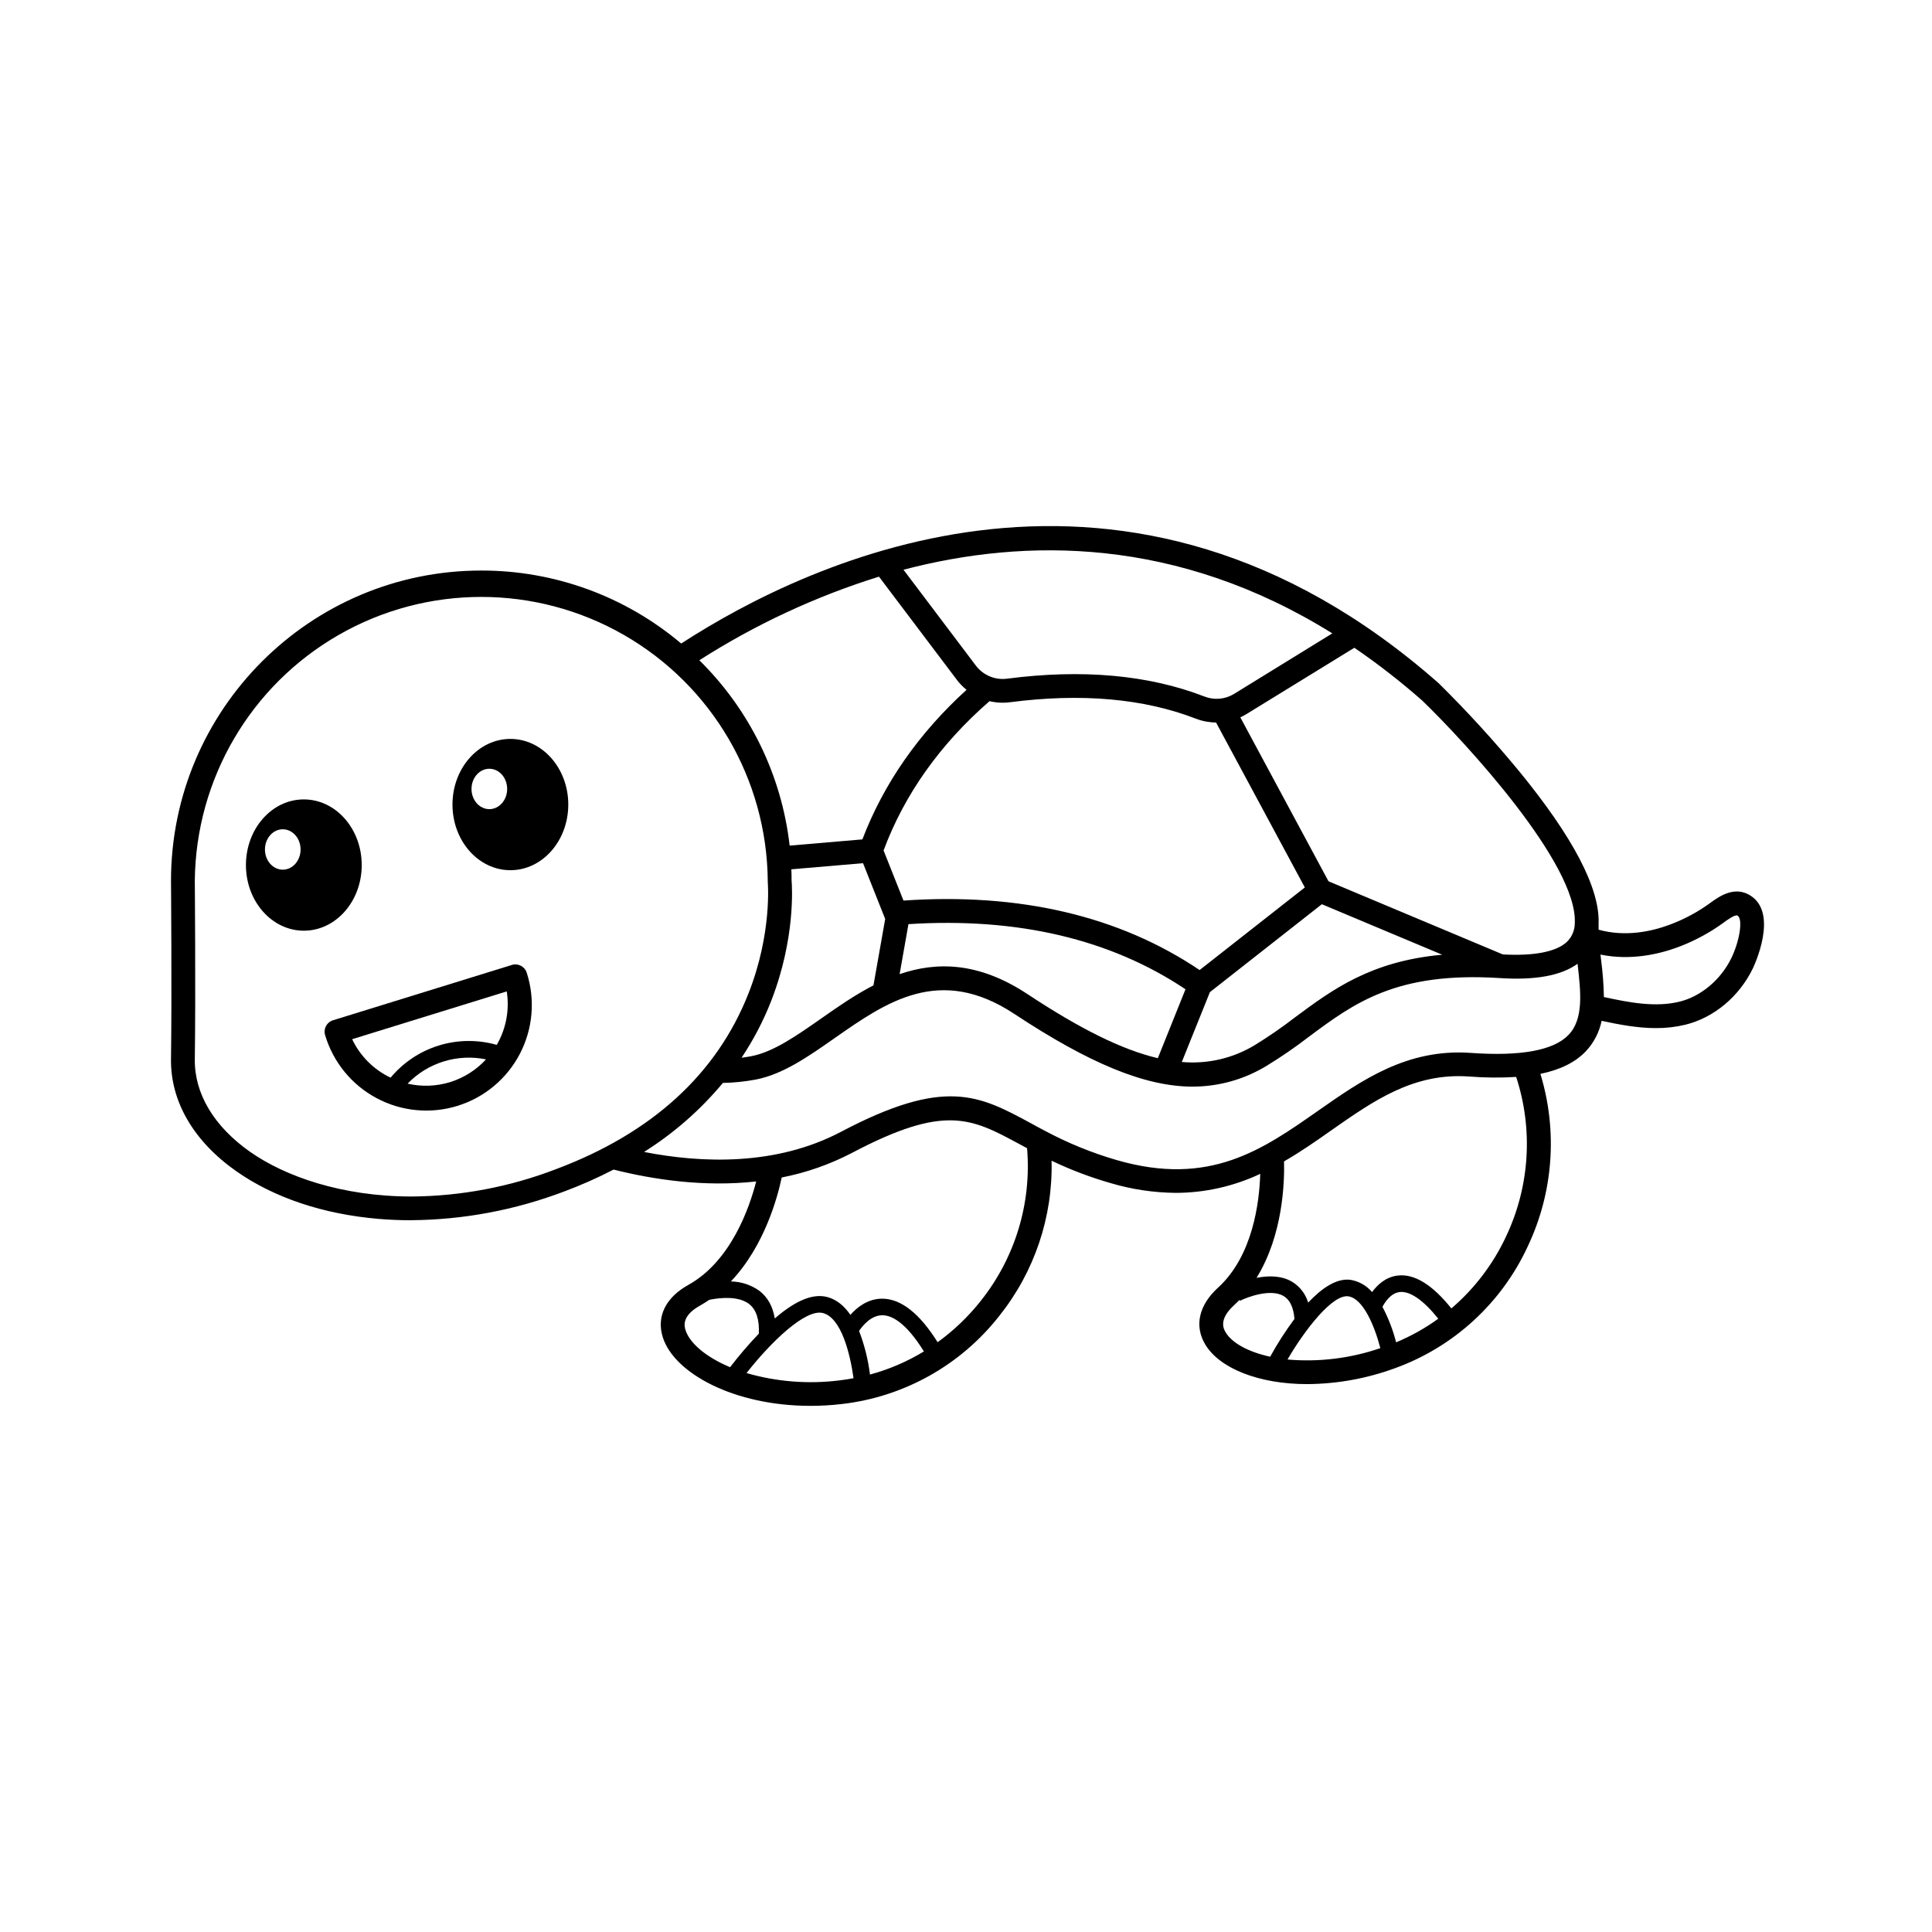 <?xml version="1.0" encoding="UTF-8"?>
<!-- Uploaded to: ICON Repo, www.iconrepo.com, Generator: ICON Repo Mixer Tools -->
<svg fill="#000000" width="800px" height="800px" version="1.1" viewBox="144 144 512 512" xmlns="http://www.w3.org/2000/svg">
 <g>
  <path d="m279.66 399.72-47.422 14.668v-0.004c-1.66 0.516-2.59 2.277-2.078 3.938 2.133 7.16 7.035 13.172 13.625 16.691 6.586 3.523 14.309 4.262 21.445 2.055 7.137-2.207 13.098-7.176 16.547-13.801 3.449-6.625 4.106-14.359 1.82-21.469-0.516-1.66-2.277-2.59-3.938-2.078zm-16.375 31.055 0.004-0.004c-3.66 1.125-7.547 1.266-11.273 0.406 5.367-5.562 13.211-7.988 20.781-6.43-2.582 2.809-5.863 4.887-9.508 6.023zm12.355-9.867 0.004-0.004c-5.027-1.434-10.363-1.375-15.359 0.168-4.992 1.543-9.43 4.504-12.773 8.523-4.469-2.125-8.066-5.727-10.188-10.195l40.973-12.672h-0.004c0.77 4.891-0.168 9.895-2.648 14.176z"/>
  <path d="m607.66 381.2c-4.207-2.477-8.242 0.484-10.656 2.254-0.316 0.234-0.629 0.453-0.902 0.629h0.004c-3.043 2.078-6.332 3.769-9.793 5.039-4.691 1.727-11.574 3.231-18.672 1.258v-1.551c0.398-9.297-6.684-22.906-21.047-40.441-6.703-8.125-13.812-15.902-21.305-23.301l-0.105-0.094c-82.438-72.566-166.39-32.68-200.66-10.453h-0.004c-14.816-12.523-33.594-19.375-52.988-19.34-45.344 0-82.215 36.879-82.215 82.242 0 0.297 0.246 29.547 0 47.188-0.164 11.223 5.969 21.777 17.262 29.727 9.996 7.027 23.035 11.41 37.715 12.66 2.809 0.238 5.648 0.359 8.516 0.359v-0.008c13.91-0.09 27.695-2.672 40.699-7.613 4.481-1.672 8.855-3.609 13.102-5.805 10.566 2.664 24 4.68 37.785 3.148-1.793 6.996-6.699 21.152-17.992 27.426-6.047 3.356-8.5 8.438-6.738 13.93 3.043 9.484 18.895 18.113 39.113 18.113 2.766 0 5.527-0.16 8.277-0.48 16.488-1.879 31.535-10.297 41.766-23.363 9.309-11.652 14.215-26.215 13.855-41.125 5.027 2.41 10.25 4.391 15.609 5.926 5.629 1.676 11.465 2.547 17.336 2.598 7.731-0.023 15.363-1.742 22.352-5.039-0.219 7.457-1.934 21.727-11.184 30.16-5.113 4.66-6.336 10.172-3.356 15.113 3.777 6.234 14.07 10.449 27.035 10.449v-0.004c7.898-0.055 15.73-1.469 23.148-4.188 15.609-5.625 28.312-17.273 35.266-32.336 6.762-14.285 7.953-30.574 3.34-45.691 5.285-1.09 9.238-3.062 12.023-5.969 2.125-2.254 3.578-5.051 4.199-8.086 4.719 1.008 9.527 1.926 14.395 1.926 2.613 0.016 5.215-0.281 7.754-0.887 7.559-1.84 14.266-7.406 17.918-14.906 0.262-0.594 7.066-14.801-0.852-19.465zm-86.707-51.496c11.539 11.141 41.117 43.285 40.387 58.906 0.008 1.949-0.805 3.812-2.242 5.133-2.848 2.519-8.664 3.641-16.84 3.188l-46.191-19.379-23.371-43.453c0.559-0.246 1.098-0.531 1.617-0.852l28.605-17.582c6.293 4.305 12.316 8.992 18.035 14.039zm-167.18 47.57c0-0.969 0-1.934-0.059-2.898l19-1.625 5.871 14.789-3.109 17.594c-5.008 2.582-9.617 5.805-13.906 8.816-6.488 4.539-12.594 8.816-18.473 9.957-0.852 0.164-1.715 0.289-2.582 0.402v0.004c3.148-4.711 5.777-9.742 7.844-15.016 6.453-16.562 5.559-30.277 5.414-32.023zm24.383-7.891c5.531-14.855 14.969-28.156 28.074-39.566h0.004c1.785 0.426 3.637 0.52 5.457 0.281 18.855-2.449 35.406-0.988 49.184 4.344l0.004 0.004c1.719 0.664 3.547 1.012 5.391 1.027l23.523 43.711-27.883 21.891c-21.285-14.34-47.668-20.523-78.477-18.414zm6.594 19.523c28.895-1.832 53.531 3.969 73.418 17.262l-7.332 18.262c-9.539-2.25-20.688-7.82-34.574-17.004-12.98-8.57-24.121-8.602-33.855-5.269zm79.887 18.023 29.668-23.301 31.898 13.383c-18.957 1.707-29.133 9.266-39.047 16.625-3.394 2.617-6.926 5.055-10.578 7.301-5.812 3.535-12.609 5.113-19.383 4.496zm32.469-95.094-26.07 16.059c-2.375 1.457-5.297 1.707-7.883 0.676-14.773-5.719-32.355-7.305-52.27-4.711h-0.004c-3.156 0.414-6.297-0.895-8.23-3.426l-19.211-25.449c32.344-8.492 72.555-8.73 113.67 16.883zm-120.17-15.016 20.688 27.406v0.004c0.734 0.957 1.582 1.82 2.519 2.582-12.676 11.523-21.953 24.832-27.602 39.637l-19.277 1.648c-2.125-18.629-10.57-35.969-23.934-49.121 14.812-9.473 30.82-16.922 47.605-22.156zm-85.617 157.03c-12.195 4.688-25.137 7.141-38.199 7.238-18.59 0-33.648-5.371-42.895-11.879-9.539-6.715-14.723-15.41-14.598-24.484 0.25-17.707 0-47.031 0-47.301 0.246-26.961 14.77-51.766 38.156-65.176 23.391-13.41 52.137-13.41 75.527 0 23.387 13.41 37.91 38.215 38.156 65.176v0.309c0 0.102 1.211 13.551-5.121 29.562-8.422 21.352-25.598 37.027-51.027 46.555zm34.367 42.68c-0.297-0.926-1.195-3.727 3.777-6.504 0.867-0.484 1.699-1.016 2.519-1.566 3.324-0.668 7.84-0.949 10.531 1.109 1.891 1.461 2.766 4.117 2.582 7.871v-0.004c-2.699 2.824-5.242 5.789-7.617 8.887-6.441-2.699-10.699-6.391-11.793-9.793zm40.684 13.301c-8.227 1.016-16.57 0.352-24.531-1.953 6.391-8.156 15.637-17.141 20.277-15.902 4.856 1.305 7.188 10.82 8.078 17.262-1.258 0.242-2.527 0.449-3.82 0.594zm8.188-1.555h-0.004c-0.488-3.957-1.461-7.84-2.894-11.562 0.949-1.41 3.148-4.106 6.082-4.156h0.082c2.406 0 6.164 1.762 11.02 9.586-4.453 2.711-9.27 4.777-14.305 6.133zm29.312-19.477c-3.277 4.141-7.109 7.809-11.391 10.898-4.801-7.656-9.73-11.531-14.688-11.531h-0.152c-3.727 0.062-6.519 2.293-8.273 4.289-1.566-2.285-3.559-4.035-6.102-4.719-3.777-1.016-8.371 0.855-13.941 5.668-0.516-3.18-1.891-5.668-4.113-7.348-2.203-1.559-4.824-2.418-7.519-2.461 8.93-9.395 12.406-22.465 13.469-27.547 6.5-1.266 12.777-3.465 18.648-6.531 24.609-12.973 31.609-9.195 44.316-2.336l2.059 1.109c1.23 14.578-3.176 29.078-12.312 40.508zm64.953 8.312c-0.496-0.824-2.023-3.352 2.203-7.203 0.504-0.461 0.988-0.934 1.453-1.418l0.121 0.234c2.055-1.031 8.137-3.281 11.574-1.258 1.668 0.984 2.625 3.027 2.871 6.066l0.004-0.008c-2.375 3.191-4.527 6.539-6.441 10.02-5.902-1.285-10.121-3.676-11.785-6.434zm16.375 7.18c4.555-7.836 11.926-17.352 16.117-16.75 3.879 0.555 6.926 7.688 8.488 13.734v-0.004c-7.894 2.711-16.266 3.742-24.582 3.016zm28.785-4.562c-0.828-3.266-2.047-6.426-3.621-9.406 0.676-1.258 2.184-3.59 4.488-3.906 2.746-0.379 6.356 2.117 10.309 7.055h0.004c-3.469 2.512-7.223 4.613-11.18 6.258zm29.172-28.117c-3.418 7.344-8.375 13.871-14.527 19.137-5.102-6.379-9.926-9.312-14.371-8.695-3.148 0.43-5.289 2.519-6.644 4.359v-0.004c-1.453-1.707-3.461-2.852-5.668-3.234-3.777-0.527-7.734 2.285-11.273 6.027-0.684-2.309-2.203-4.281-4.266-5.531-2.879-1.699-6.41-1.617-9.41-1.027 7.055-11.391 7.43-25.531 7.285-30.859 4.473-2.574 8.621-5.481 12.594-8.281 11.203-7.84 21.777-15.254 36.414-14.219h0.004c4.164 0.332 8.34 0.371 12.508 0.113 4.547 13.895 3.598 29-2.652 42.215zm16.512-53.348c-3.93 4.106-12.641 5.707-25.891 4.766-16.871-1.191-28.863 7.211-40.477 15.34-14.785 10.359-28.762 20.152-53.277 13.086l0.004 0.004c-6.731-1.953-13.234-4.613-19.402-7.941-1.215-0.629-2.379-1.258-3.508-1.891-13.648-7.367-22.672-12.234-50.242 2.312-17.207 9.062-36.828 8.344-52.188 5.34h-0.004c7.883-4.961 14.934-11.137 20.891-18.293 2.926-0.055 5.84-0.352 8.715-0.895 7.18-1.387 13.855-6.047 20.895-10.977 13.691-9.578 27.84-19.48 47.605-6.43 19.762 13.047 34.574 19.285 47.328 19.285v-0.004c6.949-0.016 13.758-1.949 19.68-5.594 3.844-2.352 7.559-4.91 11.125-7.664 11.926-8.867 23.18-17.242 50.418-15.516 9.535 0.629 16.336-0.629 20.73-3.777 0.867 7.512 1.668 14.633-2.402 18.848zm43.152-20.348c-2.797 5.738-8.062 10.156-13.742 11.539-6.406 1.562-13.309 0.227-20.027-1.227v-0.004c-0.059-3.25-0.305-6.492-0.73-9.715-0.062-0.516-0.121-1.027-0.176-1.535 7.871 1.613 15.223-0.031 20.336-1.891v-0.004c3.953-1.453 7.711-3.398 11.184-5.785 0.332-0.227 0.688-0.484 1.059-0.754 0.934-0.688 3.109-2.281 3.742-1.891 1.465 0.832 0.602 6.637-1.645 11.273z"/>
  <path d="m279.26 339.82c-8.477 0-15.348 7.789-15.348 17.395 0 9.605 6.871 17.398 15.348 17.398 8.477 0 15.34-7.789 15.34-17.398 0-9.613-6.871-17.395-15.34-17.395zm-5.582 18.613c-2.606 0-4.723-2.398-4.723-5.352s2.117-5.352 4.723-5.352c2.606 0 4.723 2.394 4.723 5.352 0 2.961-2.113 5.352-4.723 5.352z"/>
  <path d="m239.86 373.25c0-9.609-6.871-17.398-15.348-17.398s-15.336 7.789-15.336 17.398 6.871 17.395 15.348 17.395c8.477 0 15.336-7.789 15.336-17.395zm-20.922 1.223c-2.606 0-4.723-2.398-4.723-5.352 0-2.953 2.117-5.352 4.723-5.352 2.606 0 4.719 2.394 4.719 5.352 0 2.957-2.109 5.352-4.719 5.352z"/>
 </g>
</svg>